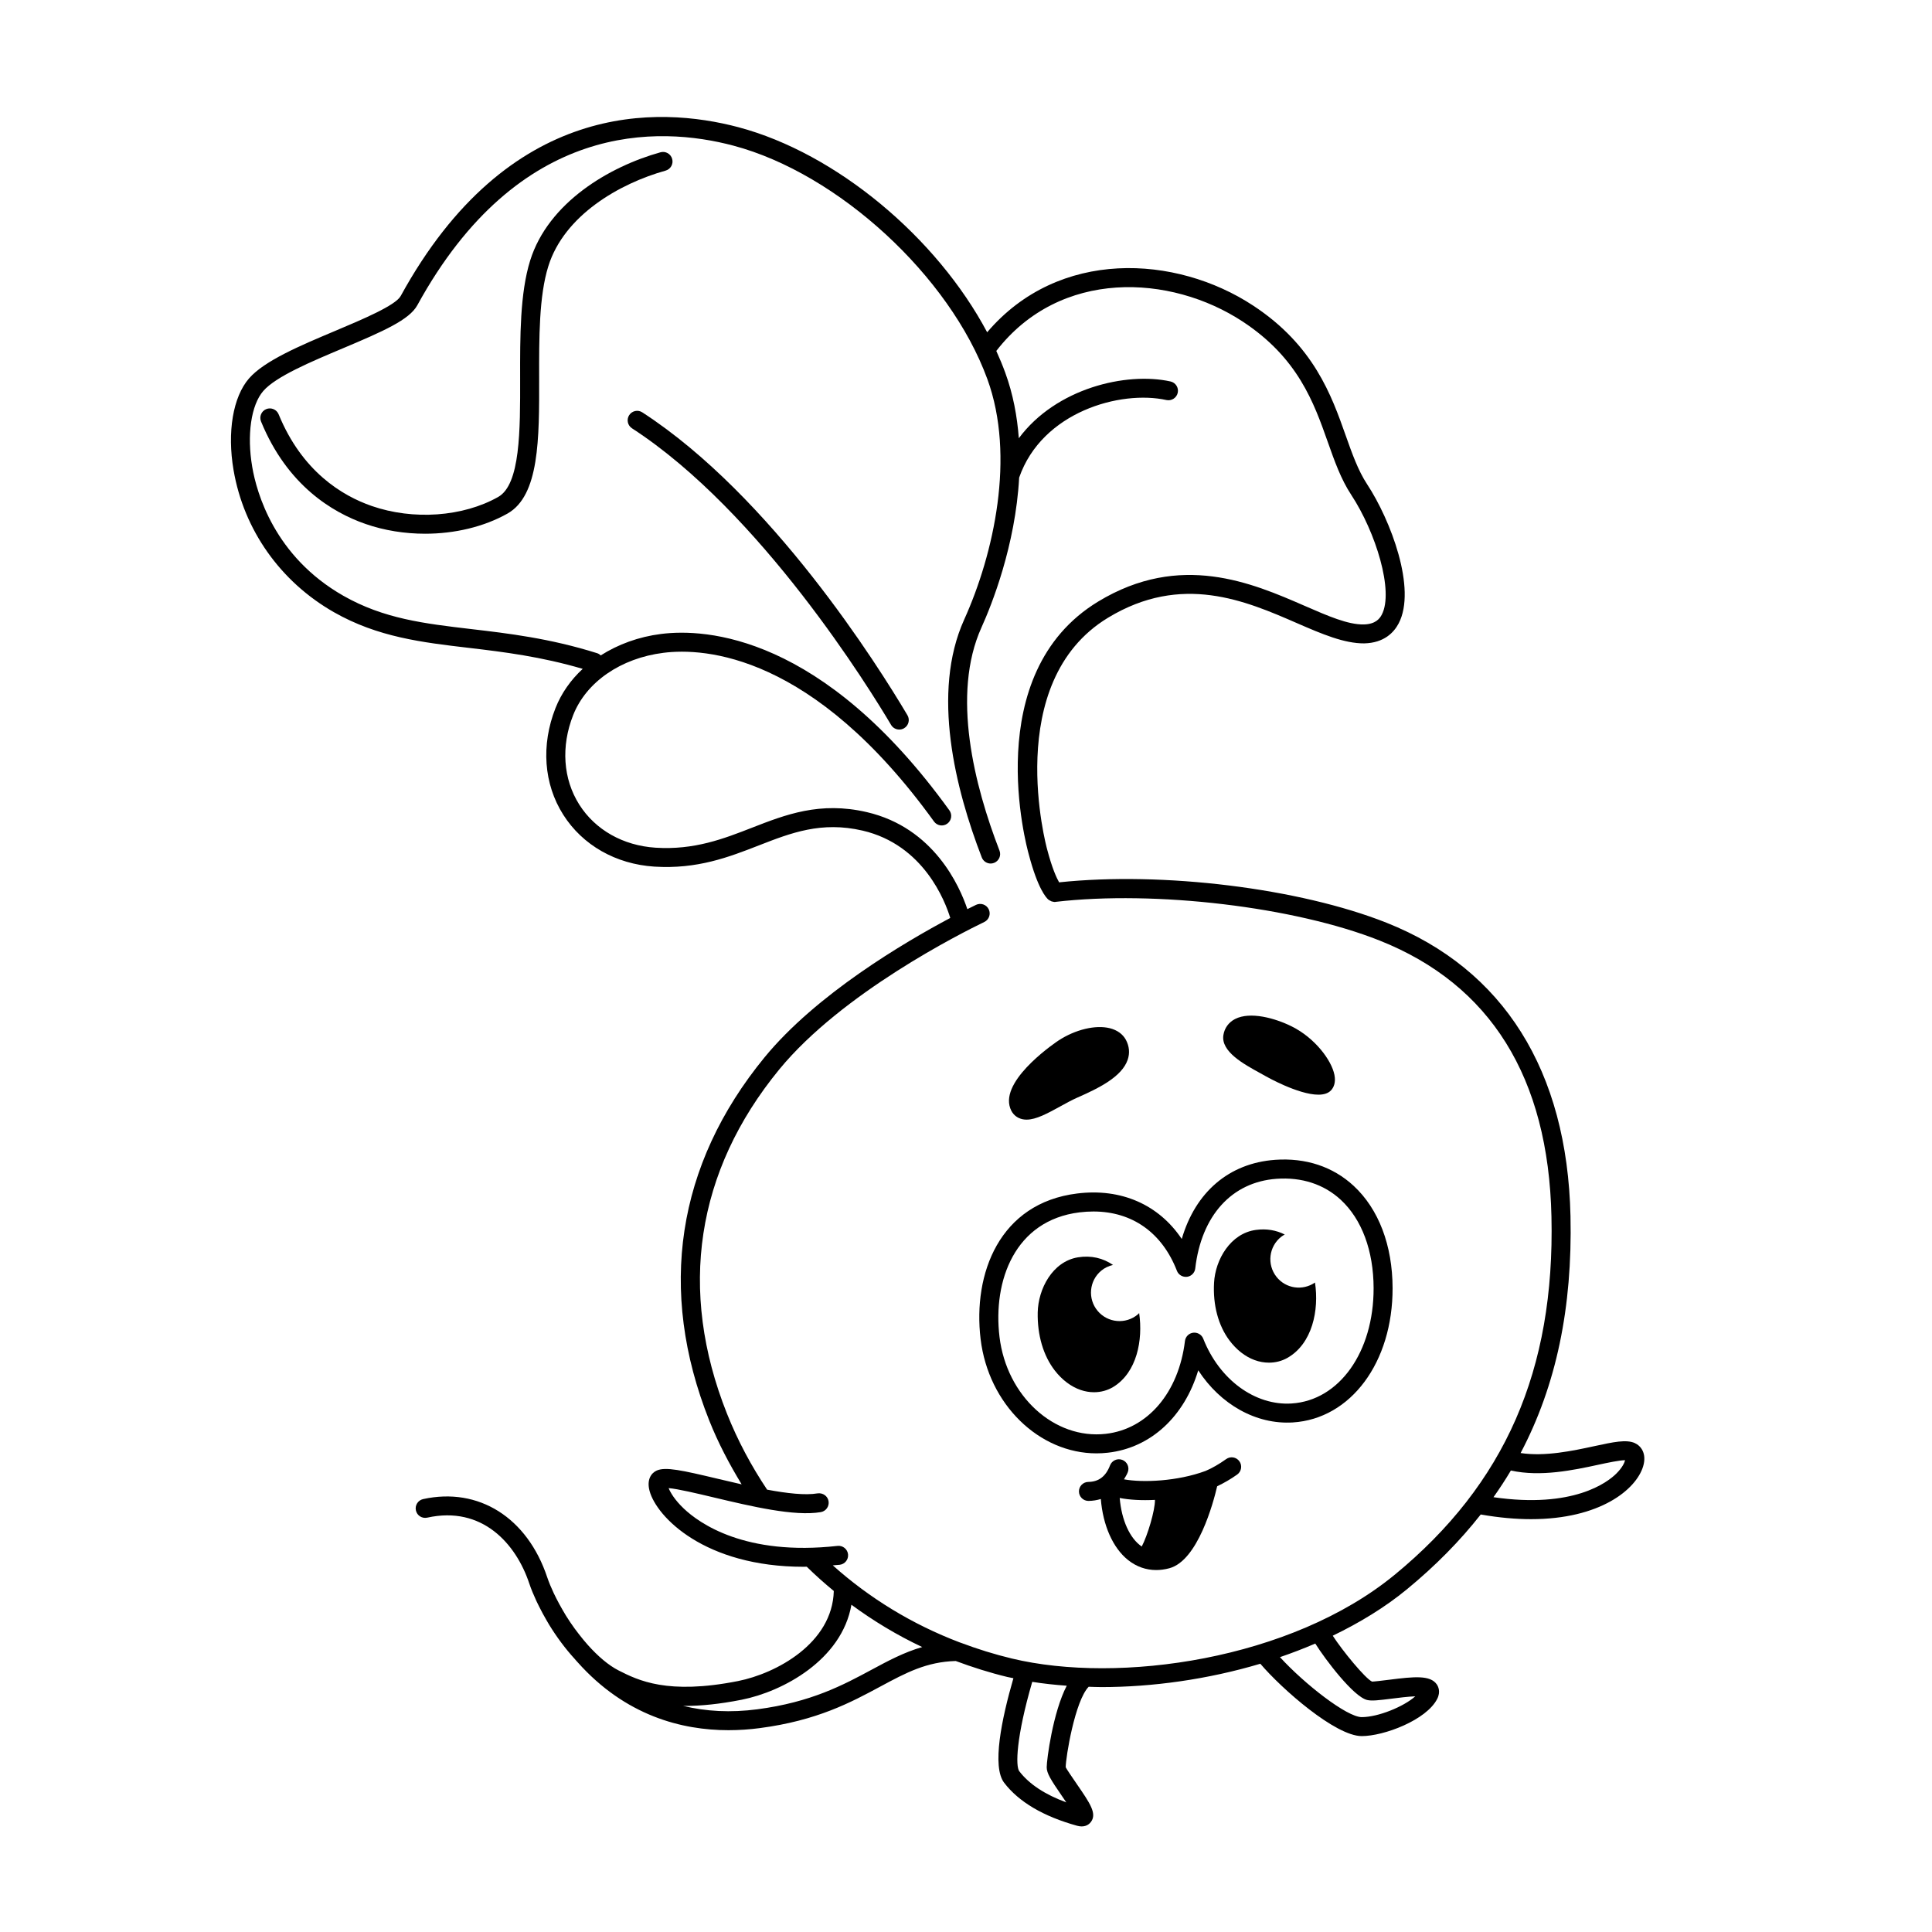<?xml version="1.0" encoding="UTF-8"?>
<!-- Uploaded to: SVG Repo, www.svgrepo.com, Generator: SVG Repo Mixer Tools -->
<svg fill="#000000" width="800px" height="800px" version="1.1" viewBox="144 144 512 512" xmlns="http://www.w3.org/2000/svg">
 <g>
  <path d="m445.53 492.34c-3.199 2.68-7.965 2.258-10.645-0.941-2.68-3.199-2.258-7.965 0.941-10.645 0.941-0.785 2.019-1.273 3.133-1.531-2.629-1.809-5.789-2.59-9.309-2.016-6.742 1.125-10.516 8.367-10.645 14.609-0.121 6.012 1.492 11.48 4.543 15.406 1.934 2.484 4.293 4.258 6.812 5.125 1.18 0.406 2.383 0.609 3.562 0.609 1.844 0 3.629-0.488 5.176-1.445 6.191-3.84 7.828-12.344 6.793-19.531-0.125 0.113-0.227 0.25-0.363 0.359z"/>
  <path d="m482.27 482.36c-2.578-3.281-2.004-8.031 1.273-10.609 0.293-0.23 0.609-0.406 0.926-0.59-2.238-1.137-4.805-1.605-7.621-1.223-6.777 0.898-10.781 7.891-11.113 14.012-0.324 5.894 1.117 11.309 4.062 15.254 1.859 2.488 4.156 4.293 6.648 5.215 1.258 0.469 2.559 0.699 3.84 0.699 1.723 0 3.402-0.418 4.875-1.258 6.629-3.754 8.445-12.688 7.324-19.977-3.258 2.25-7.734 1.637-10.215-1.523z"/>
  <path d="m322.13 186.11c-0.371-1.34-1.758-2.133-3.102-1.75-13.543 3.777-29.73 13.297-34.531 28.688-2.699 8.672-2.676 20.133-2.656 31.215 0.031 13.824 0.059 28.121-5.824 31.441-9.34 5.269-22.496 6.207-33.52 2.383-7.82-2.715-18.445-9.133-24.656-24.293-0.527-1.289-2.012-1.898-3.285-1.375-1.289 0.527-1.906 2-1.375 3.285 6.926 16.898 18.867 24.086 27.668 27.145 5.012 1.742 10.43 2.594 15.805 2.594 7.84 0 15.582-1.82 21.84-5.344 8.453-4.769 8.422-19.859 8.387-35.84-0.02-10.707-0.047-21.773 2.43-29.703 4.195-13.461 18.801-21.914 31.07-25.336 1.344-0.375 2.129-1.762 1.75-3.109z"/>
  <path d="m314.22 253.28c-1.164-0.762-2.727-0.43-3.481 0.742-0.754 1.164-0.422 2.727 0.742 3.481 34.145 22.148 63.188 69.363 68.664 78.605 0.469 0.797 1.309 1.234 2.172 1.234 0.434 0 0.875-0.109 1.281-0.352 1.199-0.711 1.594-2.254 0.883-3.449-7.832-13.215-36.051-58.066-70.262-80.262z"/>
  <path d="m577.25 526.43c-2.289-1.012-5.672-0.281-10.812 0.832-5.57 1.203-12.984 2.797-19.461 1.809 9.457-17.93 13.754-38.562 13.219-62.781-0.848-38.535-17.707-65.426-48.754-77.754-23.102-9.168-59.297-13.602-86.766-10.707-0.656-1.145-1.84-3.656-3.176-8.758-0.125-0.438-12.078-44.258 16.141-61.367 19.547-11.855 36.473-4.481 50.074 1.438 6.746 2.938 12.539 5.391 17.816 5.359 5.305-0.117 7.891-2.938 9.125-5.285 4.82-9.168-2.137-27.434-8.359-36.891-2.379-3.617-3.977-8.133-5.668-12.906-3.762-10.637-8.445-23.871-24.535-34.441-20.469-13.461-51.57-15.18-70.484 7.078-13.332-25.086-39.922-47.438-65.957-54.355-21.164-5.606-60.938-7.285-89.465 44.742-1.375 2.516-10.219 6.231-17.32 9.227-9.238 3.891-18.797 7.91-22.887 12.629-4.242 4.898-5.809 14.199-4.086 24.277 2.711 15.84 12.402 29.57 26.605 37.664 11.629 6.625 23.383 8 35.832 9.461 9.336 1.098 19.023 2.309 30.098 5.551-3.184 2.941-5.656 6.457-7.211 10.383-3.871 9.812-3.125 20.121 2.051 28.277 5.125 8.074 13.922 13.082 24.141 13.75 11.387 0.715 19.695-2.5 27.727-5.633 8.504-3.316 16.547-6.438 27.449-3.914 16.219 3.769 21.914 18.781 23.246 23.148-12.16 6.465-35.492 20.207-49.227 36.953-23.301 28.434-28.371 61.707-14.652 96.219 2.379 5.981 5.336 11.574 8.594 16.93-2.137-0.484-4.246-0.977-6.246-1.457-9.574-2.277-13.906-3.238-16.254-2.203-1.457 0.645-2.715 2.414-1.895 5.426 1.859 6.863 14.582 20.082 40.824 20.082 0.266 0 0.551-0.02 0.816-0.023 2.297 2.246 4.691 4.394 7.176 6.434-0.363 13.859-15.25 21.859-25.371 23.871-18.723 3.707-26.48-0.195-31.605-2.781-2.746-1.387-5.559-3.828-8.188-6.762-0.797-0.887-1.57-1.84-2.332-2.816-0.395-0.508-0.785-1.008-1.164-1.531-0.812-1.125-1.594-2.277-2.324-3.449-0.328-0.527-0.629-1.062-0.938-1.594-0.562-0.973-1.094-1.945-1.586-2.918-0.246-0.484-0.492-0.969-0.715-1.449-0.66-1.426-1.266-2.836-1.715-4.176-5.281-15.844-18.184-23.98-32.895-20.746-1.359 0.301-2.215 1.641-1.914 3.004 0.297 1.359 1.621 2.207 3.004 1.914 14.555-3.219 23.52 6.891 27.031 17.422 0.5 1.508 1.168 3.09 1.91 4.695 0.215 0.469 0.449 0.926 0.684 1.395 0.609 1.23 1.27 2.449 1.988 3.684 0.238 0.398 0.453 0.789 0.695 1.188 1.977 3.219 4.277 6.332 6.793 9.078 0.082 0.09 0.156 0.203 0.242 0.289l0.492 0.543c12.691 14.246 27.676 18.031 40.008 18.031 2.926 0 5.703-0.211 8.266-0.551 15.234-2 24.168-6.816 32.051-11.059 6.766-3.641 12.152-6.504 19.895-6.727 4.438 1.652 8.988 3.102 13.703 4.238 0.508 0.121 1.062 0.207 1.582 0.324-3.125 10.797-5.738 23.41-2.457 27.699 3.894 5.094 10.402 8.926 19.336 11.402 0.449 0.121 0.848 0.176 1.211 0.176 1.426 0 2.191-0.816 2.488-1.234 1.578-2.207-0.293-4.918-3.672-9.84-1.137-1.664-2.863-4.168-3.047-4.609 0-2.613 2.445-17.594 6.086-21.328 1.133 0.031 2.242 0.086 3.394 0.086 13.445 0 28.109-2.023 42.098-6.188 5.707 6.711 19.922 19.176 26.867 19.176 5.883 0 17.125-4.227 20-9.848 0.988-1.934 0.246-3.352-0.117-3.871-1.727-2.465-5.918-2.062-12.594-1.215-1.742 0.223-4.156 0.504-4.551 0.492-1.773-0.801-7.801-8.117-10.414-12.16 7.113-3.438 13.793-7.481 19.645-12.293 7.543-6.207 14.051-12.797 19.582-19.844 0.012 0 0.02 0.012 0.031 0.016 4.863 0.855 9.289 1.234 13.297 1.234 18.285 0 27.824-7.856 29.691-13.961 1.031-3.391-0.535-5.457-2.191-6.199zm-202.25 60.055c-7.5 4.039-16.008 8.621-30.32 10.5-7.043 0.922-13.598 0.578-19.688-0.918 0.195 0 0.367 0.02 0.562 0.02 4.16 0 9.094-0.469 15.008-1.641 10.891-2.16 26.527-10.543 29.074-25.172 5.84 4.293 12.09 8.07 18.762 11.211-4.824 1.391-9.035 3.652-13.398 6zm46.387 25.859c0 1.582 1.078 3.305 3.934 7.461 0.367 0.535 0.812 1.18 1.258 1.844-5.672-2.086-9.859-4.852-12.465-8.262-1.004-1.316-0.848-8.934 3.441-23.68 2.922 0.469 5.992 0.801 9.145 1.027-3.688 7.086-5.312 19.609-5.312 21.609zm84.922-17.828c1.246 0.293 3.078 0.074 6.484-0.352 1.688-0.215 4.363-0.559 6.266-0.621-3.047 2.734-9.836 5.512-14.191 5.512-3.91 0-15.105-8.73-21.664-15.895 3.184-1.09 6.297-2.281 9.359-3.602 2.727 4.34 10.152 14.105 13.746 14.957zm7.324-33.211c-27.453 22.574-73.148 29.031-101.47 22.223-4.637-1.113-9.125-2.519-13.48-4.156-0.109-0.055-0.23-0.086-0.352-0.121-12.59-4.781-23.91-11.719-33.633-20.414 0.609-0.055 1.195-0.086 1.82-0.152 1.379-0.156 2.379-1.402 2.223-2.785-0.156-1.379-1.395-2.371-2.785-2.223-24.5 2.746-36.668-6.016-40.758-9.906-2.367-2.254-3.535-4.227-4.004-5.406 2.504 0.215 7.652 1.445 11.941 2.465 10.027 2.383 21.383 5.082 28.379 3.898 1.371-0.23 2.293-1.535 2.062-2.906-0.23-1.371-1.531-2.258-2.906-2.062-3.258 0.559-8.148-0.012-13.375-0.984-4.18-6.258-7.789-12.977-10.656-20.184-13.008-32.707-8.211-64.23 13.859-91.164 16.582-20.227 48.184-36.117 54.355-39.094 1.254-0.605 1.777-2.109 1.168-3.367-0.605-1.25-2.102-1.77-3.367-1.168-0.555 0.266-1.371 0.672-2.297 1.137-2.016-6.019-8.844-21.574-26.637-25.711-12.434-2.898-21.574 0.68-30.422 4.125-7.523 2.934-15.297 5.961-25.574 5.301-8.594-0.555-15.961-4.719-20.207-11.418-4.301-6.785-4.891-15.434-1.617-23.73 3.457-8.762 12.625-15.086 23.93-16.5 10.863-1.371 39.613 0.262 71.691 44.707 0.812 1.129 2.387 1.387 3.516 0.57s1.379-2.387 0.57-3.516c-33.648-46.629-64.652-48.246-76.402-46.758-5.981 0.75-11.418 2.769-16.008 5.684-0.266-0.258-0.578-0.469-0.957-0.586-12.535-3.945-23.59-5.246-33.336-6.387-12.438-1.461-23.184-2.719-33.922-8.836-18.297-10.43-22.98-27.348-24.137-34.133-1.457-8.5-0.309-16.398 2.926-20.129 3.324-3.84 12.734-7.793 21.039-11.289 10.887-4.586 17.668-7.586 19.785-11.441 26.879-49.016 64.016-47.543 83.758-42.293 27.773 7.375 57.344 34.562 67.312 61.887 7.461 20.449 1.719 46.309-6.144 63.703-8.781 19.41-2.312 45 4.66 63.047 0.387 0.996 1.34 1.613 2.348 1.613 0.301 0 0.609-0.055 0.906-0.172 1.301-0.504 1.945-1.961 1.441-3.254-6.625-17.148-12.832-41.336-4.769-59.156 2.676-5.91 8.996-21.695 9.98-39.695 6.062-17.434 26.852-23.234 39.02-20.555 1.359 0.293 2.699-0.559 3.004-1.918 0.301-1.359-0.559-2.699-1.918-3.004-11.699-2.586-30.32 1.754-40.195 15.047-0.434-5.793-1.512-11.664-3.602-17.383-0.699-1.926-1.5-3.84-2.367-5.75 16.879-21.836 46.152-20.363 65.293-7.789 14.672 9.645 18.859 21.473 22.551 31.91 1.793 5.074 3.492 9.871 6.207 13.996 6.508 9.895 11.355 25.59 8.105 31.773-0.562 1.078-1.676 2.519-4.769 2.59-4.203 0.082-9.492-2.242-15.695-4.941-13.891-6.047-32.926-14.324-54.695-1.125-31.504 19.105-18.93 65.098-18.391 67 2.379 9.07 4.59 11.48 5.215 12.004 0.004 0.004 0.012 0.004 0.012 0.004 0.145 0.125 0.324 0.195 0.492 0.281 0.117 0.059 0.223 0.141 0.348 0.18 0.082 0.023 0.168 0.023 0.25 0.047 0.195 0.047 0.398 0.105 0.598 0.105 0.07 0 0.133-0.035 0.203-0.039h0.004c26.461-3.074 63.359 1.32 85.82 10.238 29.434 11.684 44.762 36.305 45.574 73.18 0.91 40.688-12.289 70.844-41.516 94.887zm58.723-26.805c-2.316 2.316-11.391 9.352-32.566 6.273 1.633-2.312 3.18-4.664 4.609-7.074 7.863 1.754 16.629-0.109 23.102-1.512 2.602-0.562 5.684-1.211 7.164-1.219-0.156 0.668-0.715 1.945-2.309 3.531z"/>
  <path d="m481.89 451.37c-12.219 0.891-21.098 8.574-24.711 20.973-6.074-9.07-16.012-13.516-27.746-12.051-20.555 2.543-27.648 21.215-25.562 38.586 2.086 17.32 15.527 30.277 30.707 30.277 1.004 0 2.012-0.055 3.027-0.172 11.387-1.293 20.273-9.609 23.941-21.836 5.883 9.055 15.332 14.414 25.07 13.816 15.367-0.961 26.48-15.934 26.434-35.598-0.023-11.336-3.688-20.953-10.309-27.094-5.516-5.109-12.707-7.481-20.852-6.902zm4.406 64.57c-9.688 0.613-19.145-6.293-23.426-17.18-0.422-1.074-1.535-1.715-2.664-1.578-1.145 0.145-2.039 1.047-2.18 2.195-1.664 13.684-9.898 23.34-20.992 24.605-13.613 1.543-26.27-9.98-28.156-25.703-1.789-14.895 4.062-30.867 21.18-32.988 1.27-0.156 2.508-0.23 3.719-0.23 10.242 0 18.191 5.586 22.121 15.723 0.418 1.082 1.523 1.707 2.672 1.586 1.148-0.145 2.051-1.059 2.18-2.207 1.629-14.016 9.668-22.898 21.52-23.766 6.695-0.484 12.594 1.441 17.055 5.57 5.582 5.18 8.672 13.492 8.695 23.41 0.031 16.914-9.098 29.766-21.723 30.562z"/>
  <path d="m468.94 530.68c-1.809 1.301-3.879 2.484-5.445 3.129-7.465 2.769-16.668 3.144-21.629 2.227 0.348-0.621 0.742-1.18 1.012-1.895 0.492-1.301-0.156-2.754-1.457-3.254-1.289-0.5-2.754 0.156-3.254 1.457-1.113 2.918-2.992 4.348-5.742 4.379-1.391 0.016-2.508 1.152-2.492 2.543 0.016 1.379 1.137 2.492 2.519 2.492h0.023c1.16-0.016 2.242-0.195 3.254-0.508 0.559 6.977 3.188 12.992 7.254 16.203 2.207 1.742 4.731 2.625 7.418 2.625 1.145 0 2.312-0.16 3.5-0.48 7.527-2.031 11.617-17.246 12.66-21.719 1.727-0.828 3.578-1.875 5.309-3.113 1.133-0.812 1.391-2.387 0.578-3.516-0.809-1.129-2.383-1.387-3.508-0.57zm-22.367 23.164c-3.164-2.141-5.356-6.996-5.84-12.867 2.578 0.504 5.809 0.691 9.34 0.508 0.059 2.738-1.988 9.52-3.5 12.359z"/>
  <path d="m414.05 440.3c0.629 0.289 1.293 0.414 2 0.414 2.543 0 5.562-1.656 8.941-3.512 1.547-0.848 3.113-1.715 4.57-2.352 5.613-2.465 11.73-5.473 13.285-9.996 0.605-1.762 0.441-3.586-0.469-5.281-0.816-1.516-2.289-2.586-4.246-3.082-3.777-0.945-9.129 0.324-13.633 3.266-0.145 0.098-14.645 9.684-12.977 17.227 0.441 1.996 1.613 2.906 2.527 3.316z"/>
  <path d="m477.98 428.4 1.371 0.766c0.105 0.059 8.645 4.934 14.035 4.934 1.438 0 2.644-0.344 3.414-1.219 0.605-0.691 1.246-1.949 0.84-4.019-0.77-3.93-5.211-9.809-11.305-12.844-4.422-2.203-11.023-4.035-15.039-1.965-1.699 0.883-2.797 2.398-3.09 4.273-0.676 4.348 5.363 7.66 9.773 10.074z"/>
 </g>
</svg>